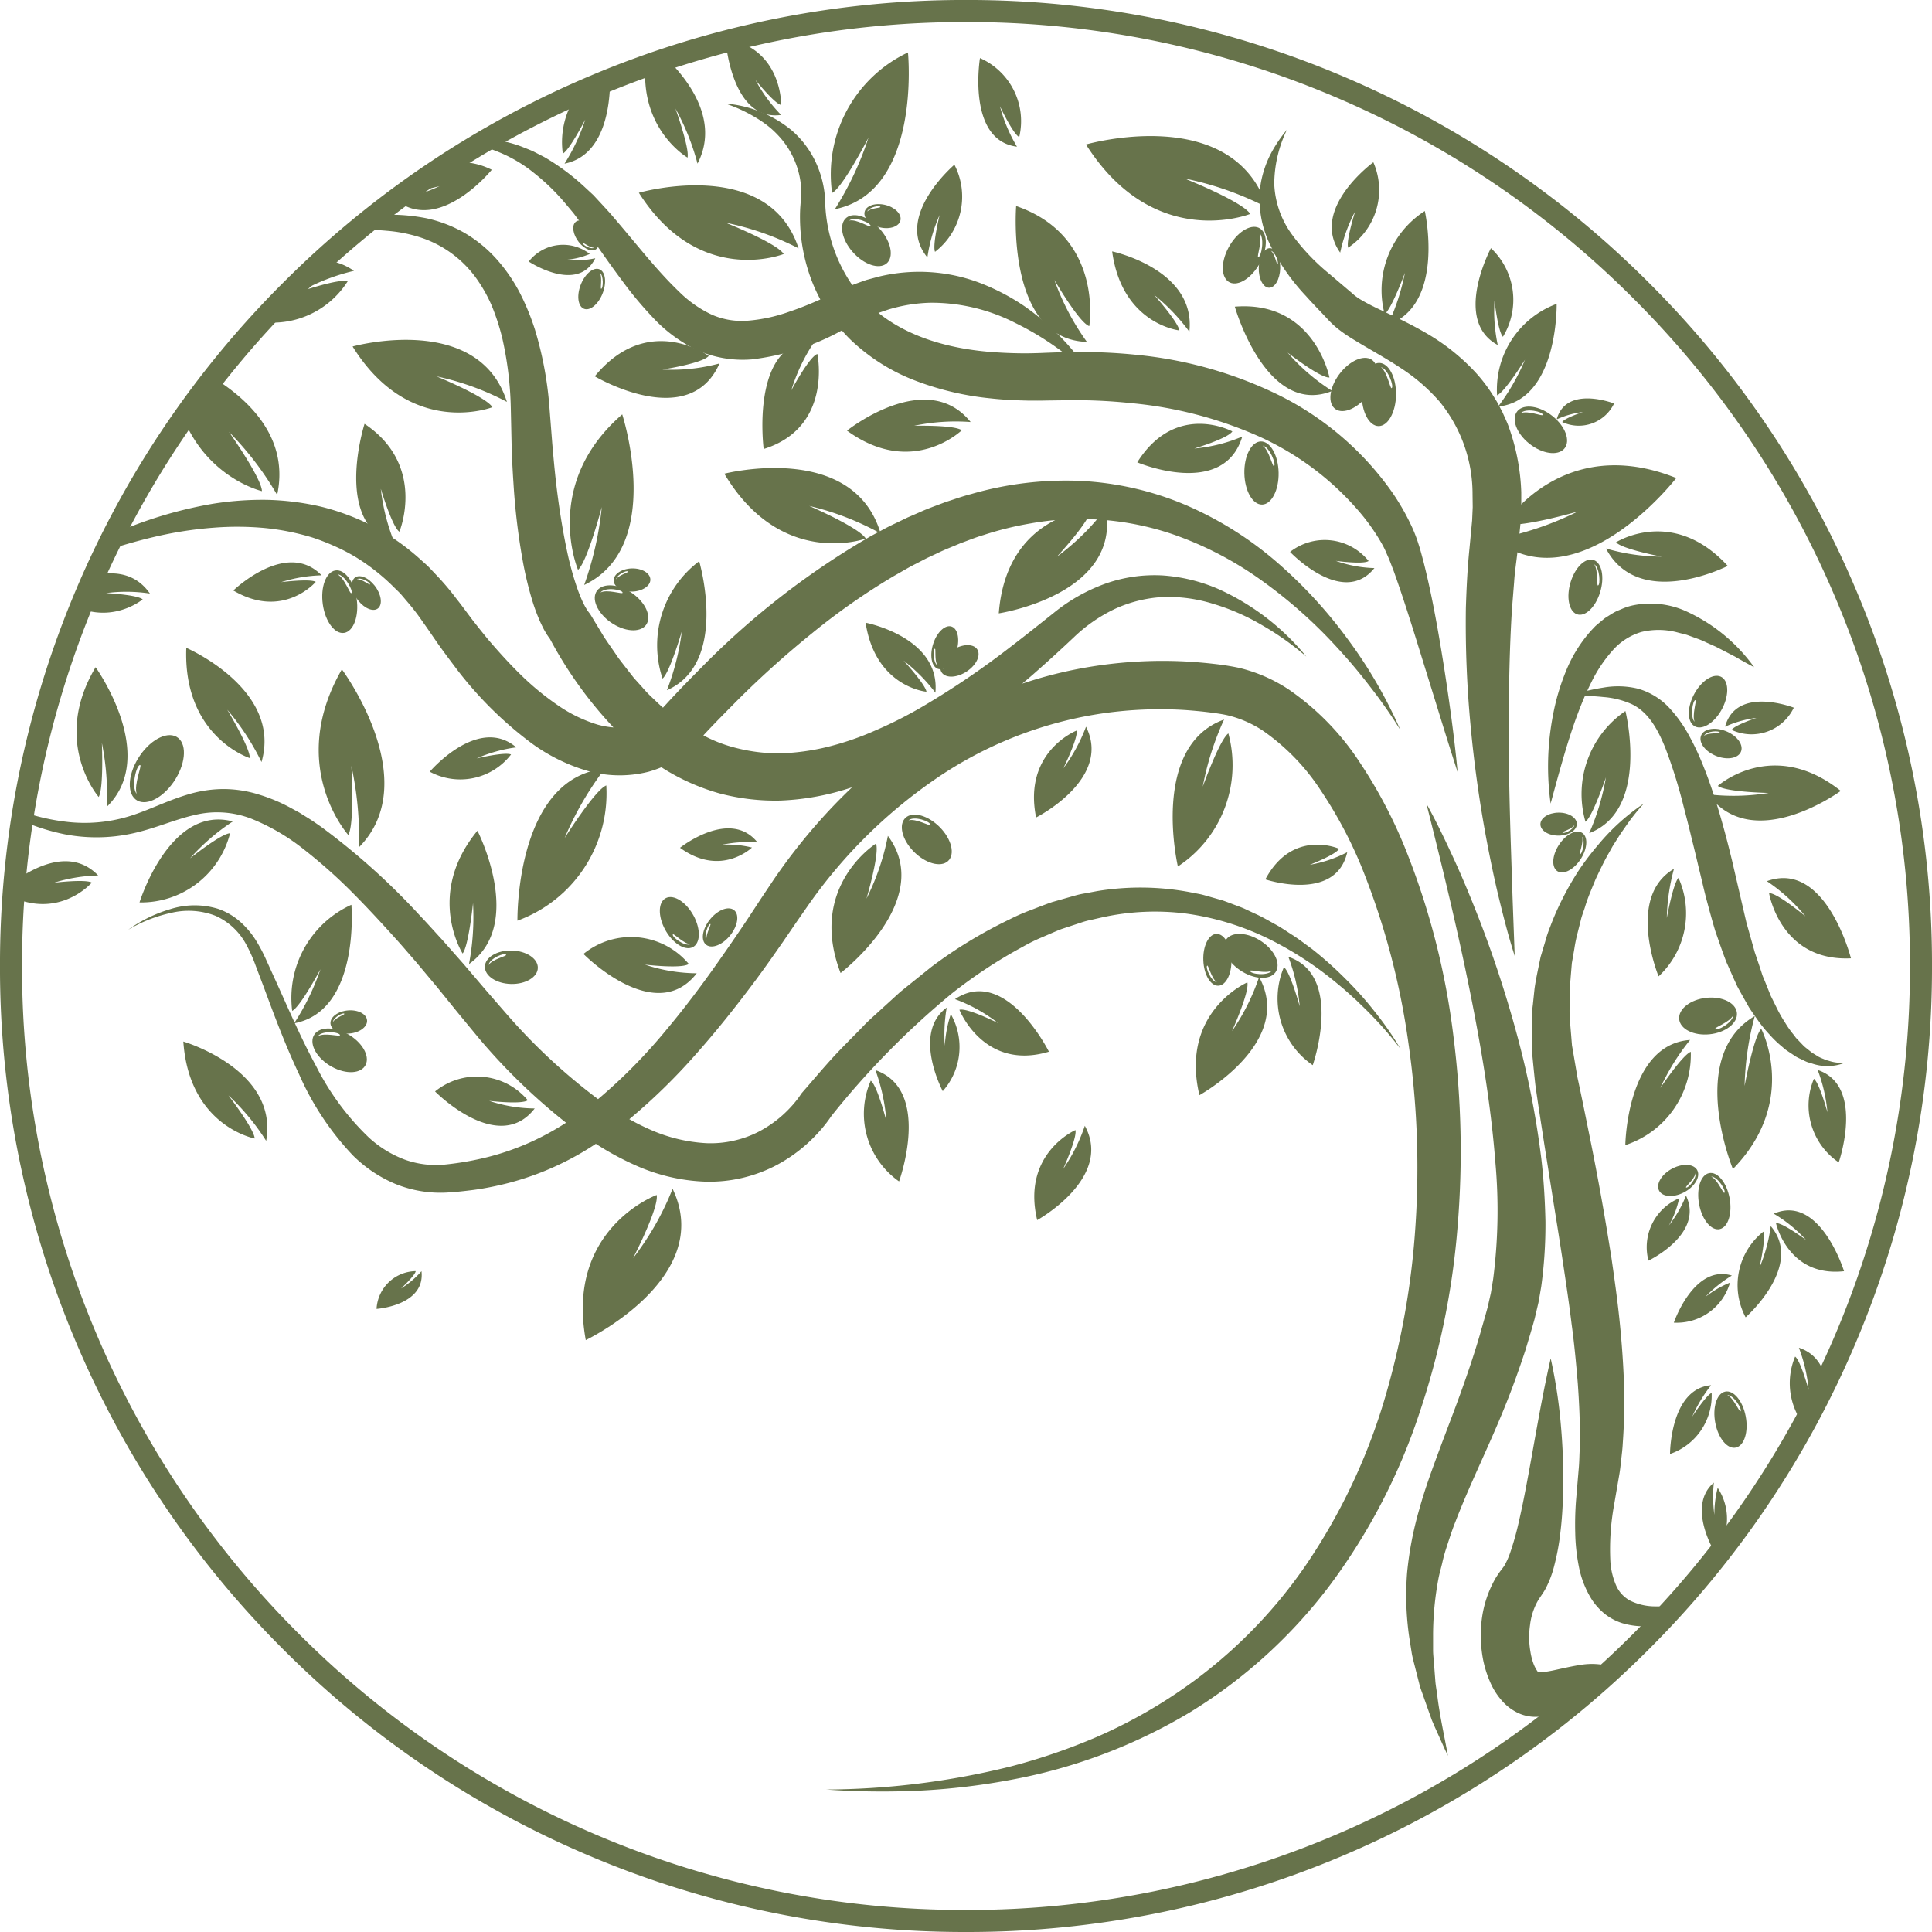 <?xml version="1.0" encoding="utf-8"?><svg xmlns="http://www.w3.org/2000/svg" xmlns:xlink="http://www.w3.org/1999/xlink" width="187.5" height="187.5" viewBox="0 0 187.5 187.5">
  <defs>
    <clipPath id="clip-path">
      <circle id="Ellipse_5" data-name="Ellipse 5" cx="92.68" cy="92.68" r="92.68" fill="#67734b"/>
    </clipPath>
  </defs>
  <g id="Groupe_709" data-name="Groupe 709" transform="translate(-2768.331 2620.583)">
    <g id="Groupe_708" data-name="Groupe 708" transform="translate(2769.401 -2619.513)">
      <g id="Groupe_707" data-name="Groupe 707" transform="translate(0 0)" clip-path="url(#clip-path)">
        <g id="Groupe_698" data-name="Groupe 698" transform="translate(-5.939 8.972)">
          <path id="Tracé_987" data-name="Tracé 987" d="M3345.786-2218.917a14.034,14.034,0,0,1,.369-1.363c.294-.9.573-1.8.935-2.691,1.37-3.563,3.157-7.121,4.686-10.891.771-1.88,1.461-3.807,2.1-5.755.292-.988.592-1.955.869-2.964l.373-1.583c.1-.528.186-1.056.275-1.585a44.028,44.028,0,0,0,.406-6.3c-.047-2.077-.168-4.139-.412-6.176a85.084,85.084,0,0,0-2.357-11.96,111.966,111.966,0,0,0-3.772-11.474c-.735-1.87-1.5-3.725-2.339-5.549s-1.7-3.636-2.675-5.391c1.959,7.766,3.806,15.478,5.172,23.217.679,3.866,1.223,7.737,1.522,11.589a51.95,51.95,0,0,1-.215,11.346l-.223,1.359-.3,1.325c-.24.911-.526,1.848-.782,2.772-.543,1.852-1.165,3.685-1.823,5.519s-1.378,3.673-2.073,5.546-1.406,3.784-1.959,5.791a33.624,33.624,0,0,0-1.188,6.155,28.231,28.231,0,0,0,.2,6.252l.241,1.529c.082.507.23,1,.35,1.5l.379,1.483c.114.5.319.966.477,1.448l.506,1.431.255.711.3.694c.419.919.817,1.84,1.249,2.742-.354-1.983-.8-3.915-1.034-5.878-.059-.489-.161-.97-.191-1.46l-.113-1.462c-.026-.486-.1-.967-.1-1.451v-1.447a29.837,29.837,0,0,1,.553-5.657C3345.545-2218,3345.68-2218.46,3345.786-2218.917Z" transform="translate(-3200.945 2360.545)" fill="#67734b"/>
          <path id="Tracé_988" data-name="Tracé 988" d="M3412.914-2214.91a6.283,6.283,0,0,0-1.534-.193,23.236,23.236,0,0,0-3.021.2l-1.45.166a11.238,11.238,0,0,1-1.379.048,5.554,5.554,0,0,1-2.419-.519,3.044,3.044,0,0,1-1.435-1.508,6.927,6.927,0,0,1-.56-2.329,23.975,23.975,0,0,1,.352-5.445l.5-2.911c.093-.511.143-1.023.2-1.535s.123-1.026.148-1.537a56.175,56.175,0,0,0,.111-6.12c-.079-2.023-.232-4.036-.441-6.027s-.488-3.968-.773-5.937c-.314-1.962-.635-3.918-.985-5.865s-.719-3.885-1.112-5.817-.776-3.863-1.194-5.786l-.468-2.75-.062-.344-.029-.345-.056-.692-.116-1.387a12.936,12.936,0,0,1-.03-1.389v-1.395c-.012-.468.072-.925.1-1.389l.117-1.4.24-1.379a13.886,13.886,0,0,1,.273-1.379l.345-1.368c.1-.465.292-.9.427-1.35.267-.913.663-1.774,1.019-2.665.409-.861.817-1.734,1.3-2.569l.354-.634.388-.614.392-.616.42-.6a20.772,20.772,0,0,1,1.827-2.313,20.82,20.82,0,0,0-4.446,4.026,26.646,26.646,0,0,0-1.844,2.425,28.028,28.028,0,0,0-1.536,2.655,26.183,26.183,0,0,0-1.252,2.825,12.734,12.734,0,0,0-.494,1.47l-.448,1.492c-.2,1.013-.444,2.033-.586,3.063l-.162,1.552a12.314,12.314,0,0,0-.108,1.56l0,1.563v.783l0,.392.034.388c.1,1.032.2,2.077.313,3.1.275,1.951.583,3.9.881,5.84l.921,5.816c.312,1.934.621,3.864.908,5.792s.577,3.848.808,5.766c.264,1.917.44,3.829.6,5.734.135,1.9.228,3.8.2,5.684.01.474-.027.939-.041,1.409s-.037.939-.083,1.4l-.249,2.947a30.611,30.611,0,0,0-.073,3.119,18.422,18.422,0,0,0,.344,3.213,9.387,9.387,0,0,0,1.27,3.248,6.088,6.088,0,0,0,1.276,1.4,5.33,5.33,0,0,0,1.667.88,7.478,7.478,0,0,0,3.391.2,13.056,13.056,0,0,0,1.547-.329c.251-.067.5-.145.742-.223l.7-.228a23.284,23.284,0,0,1,2.8-.764,5.818,5.818,0,0,1,1.408-.157,1.066,1.066,0,0,1,.615.18.515.515,0,0,1,.032.623.615.615,0,0,0,.12-.745A1.279,1.279,0,0,0,3412.914-2214.91Z" transform="translate(-3239.961 2360.545)" fill="#67734b"/>
          <path id="Tracé_989" data-name="Tracé 989" d="M3390.661-2030.455a4.319,4.319,0,0,1-1.947-1.823c-.273-.414-.537-.846-.787-1.31l-.382-.694-.049-.089-.083-.123-.173-.246a2.751,2.751,0,0,0-.4-.478c-.158-.15-.315-.3-.49-.441s-.385-.243-.585-.355a4.575,4.575,0,0,0-1.251-.395,6.8,6.8,0,0,0-2.2.016c-.643.1-1.23.228-1.762.343s-1.031.236-1.475.3l-.325.044-.292.017a2.083,2.083,0,0,1-.261,0c-.068,0-.215,0-.129-.009.068-.005.143.016.152.005s-.017-.034-.068-.112a3.351,3.351,0,0,1-.385-.766,6.082,6.082,0,0,1-.283-1.14,8.144,8.144,0,0,1-.037-2.526,6.35,6.35,0,0,1,.687-2.248c.088-.156.177-.308.276-.448l.329-.494a4.644,4.644,0,0,0,.3-.529,9.8,9.8,0,0,0,.724-1.924,23.058,23.058,0,0,0,.651-3.522c.138-1.146.2-2.279.242-3.406a58.656,58.656,0,0,0-.2-6.706,48.305,48.305,0,0,0-1-6.625c-1,4.372-1.659,8.708-2.478,12.926-.2,1.052-.423,2.092-.655,3.106a27.648,27.648,0,0,1-.821,2.881,7.409,7.409,0,0,1-.5,1.121.994.994,0,0,1-.115.182l-.048.062a1.359,1.359,0,0,1-.088.121,9.743,9.743,0,0,0-.639.916,10.714,10.714,0,0,0-1.339,3.963,12.535,12.535,0,0,0,.135,4.018,10.57,10.57,0,0,0,.63,2.012,6.783,6.783,0,0,0,1.3,2.035,4.758,4.758,0,0,0,1.194.929,3.937,3.937,0,0,0,1.7.5,3.784,3.784,0,0,0,.691-.018,4.341,4.341,0,0,0,.558-.068l.522-.1.479-.125c.626-.174,1.186-.373,1.7-.563s.983-.377,1.411-.511a4.977,4.977,0,0,1,1.056-.241.97.97,0,0,1,.63.1c.059.009.11.072.168.116l.09.07.048.034.07.079c.188.214.371.43.574.642a17.235,17.235,0,0,0,1.274,1.249,8.355,8.355,0,0,0,1.557,1.079,4.046,4.046,0,0,0,1.956.49,3.146,3.146,0,0,0,1.819-.611,4.677,4.677,0,0,0,.668-.582,8.285,8.285,0,0,0,.537-.663A3.634,3.634,0,0,1,3390.661-2030.455Z" transform="translate(-3224.095 2187.935)" fill="#67734b"/>
          <path id="Tracé_990" data-name="Tracé 990" d="M3286.848-2551.5c.647.729,1.321,1.41,1.946,2.078l.23.248.119.127.169.166a8.077,8.077,0,0,0,.68.6,14.686,14.686,0,0,0,1.318.911c1.712,1.058,3.3,1.9,4.762,2.878a17.821,17.821,0,0,1,3.769,3.273,14.152,14.152,0,0,1,3.176,8.939l.016,1.273-.057,1.288-.256,2.717c-.2,1.935-.289,3.859-.351,5.783a105.665,105.665,0,0,0,.46,11.451q.529,5.684,1.589,11.275c.358,1.862.74,3.717,1.19,5.558s.92,3.676,1.5,5.483l-.208-5.66-.184-5.632c-.113-3.746-.2-7.48-.187-11.2s.082-7.42.307-11.089l.218-2.739c.056-.916.2-1.811.3-2.716l.153-1.384c.052-.5.112-1,.156-1.507l.082-1.527,0-1.546a20.768,20.768,0,0,0-1.172-6.223c-.168-.512-.417-1-.63-1.5-.257-.481-.489-.974-.788-1.431a15.318,15.318,0,0,0-1.957-2.593,20.514,20.514,0,0,0-4.926-3.838c-.874-.5-1.753-.951-2.617-1.368s-1.718-.8-2.493-1.193c-.389-.2-.746-.4-1.066-.591a4.914,4.914,0,0,1-.417-.286l-.094-.069-.135-.117-.278-.241-2.135-1.811a20.6,20.6,0,0,1-3.606-3.836,8.943,8.943,0,0,1-1.657-4.781,12.17,12.17,0,0,1,1.229-5.3,13.375,13.375,0,0,0-1.6,2.39,10.136,10.136,0,0,0-.939,2.815,10.045,10.045,0,0,0,.939,6.017A20.775,20.775,0,0,0,3286.848-2551.5Z" transform="translate(-3155.238 2570.183)" fill="#67734b"/>
          <path id="Tracé_991" data-name="Tracé 991" d="M3427.452-2329.892c-.119-.039-.239-.061-.355-.1l-.341-.147a3.574,3.574,0,0,1-.332-.151l-.313-.193-.308-.188c-.1-.066-.192-.152-.288-.225-.187-.156-.382-.293-.558-.458l-.5-.524c-.083-.087-.168-.169-.248-.259l-.22-.294a9.539,9.539,0,0,1-.839-1.191,12.813,12.813,0,0,1-.734-1.271l-.654-1.322-.557-1.385c-.092-.231-.2-.452-.276-.69l-.233-.716-.481-1.42-.818-2.908-1.39-6c-.493-2.036-1.03-4.068-1.679-6.086-.329-1.007-.672-2.016-1.078-3.013a25.528,25.528,0,0,0-1.376-2.963,13.157,13.157,0,0,0-1.977-2.782,6.617,6.617,0,0,0-3.059-1.854,8.22,8.22,0,0,0-3.358-.09c-.518.079-1.025.182-1.526.3.119-.259.24-.515.367-.767a13.529,13.529,0,0,1,2.078-3.129,5.987,5.987,0,0,1,2.805-1.808,7.106,7.106,0,0,1,3.5.042c.306.088.621.149.932.243l.929.339a7.626,7.626,0,0,1,.928.387l.935.416,1.853.957c.605.352,1.22.7,1.866,1.031a16.562,16.562,0,0,0-6.763-5.5,8.448,8.448,0,0,0-4.79-.539,5.606,5.606,0,0,0-1.227.364l-.591.25a5.612,5.612,0,0,0-.551.313l-.537.339c-.166.125-.321.261-.481.393s-.32.265-.472.4l-.417.44a13.477,13.477,0,0,0-2.439,3.941,21.633,21.633,0,0,0-1.25,4.241,26.241,26.241,0,0,0-.232,8.6c.753-2.762,1.47-5.454,2.377-8.027.3-.833.613-1.649.959-2.441.6.028,1.188.062,1.767.123a8.218,8.218,0,0,1,2.787.7c1.605.776,2.507,2.431,3.24,4.233a49.451,49.451,0,0,1,1.788,5.732c.257.985.515,1.976.749,2.975q.376,1.492.725,3c.257,1,.465,2,.739,3.022s.551,2.056.859,3.077c.36,1.012.693,2.028,1.088,3.026l.657,1.481.335.735c.113.244.258.48.385.72l.8,1.421c.3.459.62.91.936,1.356a12.614,12.614,0,0,0,1.054,1.28,10.483,10.483,0,0,0,1.2,1.16l.314.273c.112.084.233.161.349.241l.7.466c.244.14.509.251.759.375a3.832,3.832,0,0,0,.383.17l.407.121a4.566,4.566,0,0,0,3.216-.079A3.774,3.774,0,0,1,3427.452-2329.892Z" transform="translate(-3245.041 2422.817)" fill="#67734b"/>
          <path id="Tracé_992" data-name="Tracé 992" d="M3007.984-2371.641l0,0h0l0,0C3007.989-2371.634,3007.984-2371.641,3007.984-2371.641Z" transform="translate(-2946.127 2420.795)" fill="#67734b"/>
          <path id="Tracé_993" data-name="Tracé 993" d="M2954.085-2574.305a10.915,10.915,0,0,1,1.094.2c.355.115.713.184,1.053.332a13.473,13.473,0,0,1,3.778,2.164,20.866,20.866,0,0,1,3.125,3.052l.705.84.66.886.655.884.656.938c.878,1.252,1.754,2.515,2.692,3.765a36.9,36.9,0,0,0,3.07,3.69,14.3,14.3,0,0,0,4.194,3.106,10.924,10.924,0,0,0,5.379.936,23.993,23.993,0,0,0,8.748-2.809c.277.316.562.624.864.917a18.762,18.762,0,0,0,6.42,4.011,28.175,28.175,0,0,0,7.176,1.666c1.206.135,2.411.189,3.61.214.6.005,1.2.008,1.794-.009l1.68-.021a52.082,52.082,0,0,1,6.536.276,39.476,39.476,0,0,1,12.4,3.231,27.838,27.838,0,0,1,10.013,7.631,20.251,20.251,0,0,1,1.794,2.573c.129.221.252.446.361.663s.205.466.313.7c.212.463.4,1,.6,1.506.749,2.092,1.441,4.261,2.119,6.428l2.024,6.532c.673,2.183,1.348,4.368,2.057,6.549-.214-2.284-.5-4.556-.819-6.824s-.673-4.531-1.07-6.792-.842-4.512-1.416-6.784c-.162-.578-.291-1.135-.492-1.735a13.7,13.7,0,0,0-.688-1.773,22.569,22.569,0,0,0-1.839-3.212,29.459,29.459,0,0,0-11.01-9.462,40.062,40.062,0,0,0-13.859-3.922,51.411,51.411,0,0,0-6.022-.263,24.766,24.766,0,0,0-4.777-4.42,21.352,21.352,0,0,0-4.282-2.26,16.5,16.5,0,0,0-4.846-1.073,16.781,16.781,0,0,0-5.019.419l-1.22.327c-.4.134-.79.28-1.185.421l-.206.085a15.007,15.007,0,0,1-2.637-8.341,9.892,9.892,0,0,0-.961-3.695,9.32,9.32,0,0,0-2.249-2.957,11.548,11.548,0,0,0-6.467-2.628,14.837,14.837,0,0,1,3.066,1.435,10.917,10.917,0,0,1,1.337.96,9.756,9.756,0,0,1,1.123,1.152,8.357,8.357,0,0,1,1.468,2.733,8.039,8.039,0,0,1,.353,2.975l-.046.386-.036.477c-.018.313-.026.623-.025.932a17.949,17.949,0,0,0,.1,1.847,17.508,17.508,0,0,0,.8,3.636,16,16,0,0,0,1.073,2.479c-.979.435-1.959.837-2.944,1.164a15.637,15.637,0,0,1-3.98.889,7.252,7.252,0,0,1-3.587-.566,11.282,11.282,0,0,1-3.21-2.253c-2.048-1.954-3.938-4.382-5.927-6.714l-.75-.881-.811-.885-.813-.878-.885-.819a22,22,0,0,0-3.874-2.872l-1.079-.554c-.369-.168-.752-.309-1.124-.461a11.616,11.616,0,0,0-2.338-.619c-.392-.08-.8-.079-1.2-.12a10.266,10.266,0,0,0-1.2.033,6.418,6.418,0,0,0-2.267.6A6.836,6.836,0,0,1,2954.085-2574.305Zm40.3,15.961a15.328,15.328,0,0,1,4.075-.667,17.824,17.824,0,0,1,8.268,1.963,28.03,28.03,0,0,1,4.611,2.833l-1.732.064c-.543.029-1.084.039-1.625.048-1.081.01-2.155-.029-3.22-.1-4.162-.28-8.243-1.365-11.316-3.821Z" transform="translate(-2903.323 2578.35)" fill="#67734b"/>
          <path id="Tracé_994" data-name="Tracé 994" d="M2894.177-2434.7a88.672,88.672,0,0,0-.4-18.531,72.079,72.079,0,0,0-4.617-18.064,46.4,46.4,0,0,0-4.422-8.431,25.523,25.523,0,0,0-6.907-7.125,15.1,15.1,0,0,0-4.88-2.13,25.127,25.127,0,0,0-2.49-.389c-.794-.093-1.59-.157-2.387-.21a43.538,43.538,0,0,0-9.544.5,41.882,41.882,0,0,0-6.6,1.637c.348-.3.7-.589,1.044-.892,1.348-1.179,2.671-2.388,3.956-3.6a15.143,15.143,0,0,1,3.965-2.75,12.813,12.813,0,0,1,4.663-1.164,14.668,14.668,0,0,1,4.929.667,21.25,21.25,0,0,1,4.722,2.067,27.238,27.238,0,0,1,4.294,3.048,23.476,23.476,0,0,0-8.493-6.541,16.465,16.465,0,0,0-5.429-1.337,14.25,14.25,0,0,0-5.678.831,17.175,17.175,0,0,0-4.979,2.855c-1.387,1.1-2.747,2.193-4.136,3.25a80.437,80.437,0,0,1-8.551,5.8,40.522,40.522,0,0,1-4.506,2.283,28.011,28.011,0,0,1-4.653,1.609,22.136,22.136,0,0,1-4.71.641,16.876,16.876,0,0,1-4.562-.62,13.775,13.775,0,0,1-2.823-1.126c1.074-1.159,2.189-2.279,3.3-3.4a92.654,92.654,0,0,1,7.28-6.538,64.664,64.664,0,0,1,7.936-5.546c.7-.388,1.385-.813,2.1-1.166l1.064-.551,1.083-.505c.717-.353,1.461-.624,2.19-.944.744-.266,1.48-.573,2.237-.795a31.4,31.4,0,0,1,4.583-1.13,26.872,26.872,0,0,1,4.68-.424,27.816,27.816,0,0,1,9.28,1.54,33.714,33.714,0,0,1,8.513,4.47,46.465,46.465,0,0,1,7.338,6.546c1.125,1.216,2.189,2.492,3.2,3.815a47.394,47.394,0,0,1,2.865,4.112,44.842,44.842,0,0,0-5.059-8.752,45.036,45.036,0,0,0-6.924-7.538,34.192,34.192,0,0,0-8.818-5.536,29.828,29.828,0,0,0-10.318-2.358,32.97,32.97,0,0,0-10.535,1.278c-.859.218-1.685.522-2.527.79-.82.315-1.656.6-2.454.965l-1.207.524-1.182.57c-.8.367-1.55.8-2.324,1.206a77.084,77.084,0,0,0-16.324,12.61c-1.2,1.213-2.4,2.431-3.55,3.693l-.348.375c-.393-.348-.771-.72-1.156-1.081a11.374,11.374,0,0,1-.837-.885l-.82-.908c-.509-.648-1.021-1.3-1.519-1.957-.464-.7-.952-1.37-1.411-2.071l-1.309-2.163-.39-.516a1.164,1.164,0,0,1,.088.094l-.053-.077-.146-.238c-.1-.2-.211-.4-.31-.633a15.447,15.447,0,0,1-.563-1.472,29.769,29.769,0,0,1-.877-3.258c-.477-2.25-.833-4.574-1.1-6.922-.13-1.175-.237-2.355-.34-3.539l-.282-3.617a34.866,34.866,0,0,0-1.407-7.474,23.473,23.473,0,0,0-1.488-3.6,16.1,16.1,0,0,0-2.262-3.255,13,13,0,0,0-3.1-2.521,13.066,13.066,0,0,0-3.676-1.406,18.013,18.013,0,0,0-7.519.111,32.3,32.3,0,0,0-6.928,2.338,39.792,39.792,0,0,1,7.077-1.261,20.88,20.88,0,0,1,3.512.026,14.187,14.187,0,0,1,3.344.669,10.782,10.782,0,0,1,5.226,3.767,14.267,14.267,0,0,1,1.627,2.833,21.762,21.762,0,0,1,1.031,3.184,33.834,33.834,0,0,1,.822,6.811l.079,3.617c.035,1.227.1,2.455.183,3.686a64.079,64.079,0,0,0,.888,7.42,34.238,34.238,0,0,0,.891,3.761,17.45,17.45,0,0,0,.69,1.924c.13.322.3.662.471,1,.1.181.2.351.317.539l.2.294.082.107a39.572,39.572,0,0,0,6.161,8.59,8.228,8.228,0,0,1-1.545-.274,13.915,13.915,0,0,1-3.842-1.868,26.645,26.645,0,0,1-3.571-2.929c-1.131-1.1-2.2-2.286-3.246-3.512q-.768-.936-1.517-1.9l-.73-.977c-.243-.324-.479-.645-.771-1.008a25.627,25.627,0,0,0-1.727-2.069l-.928-.983c-.317-.321-.67-.61-1-.915a22.26,22.26,0,0,0-4.459-3.094,21.794,21.794,0,0,0-2.482-1.1,22.177,22.177,0,0,0-2.578-.8,25.846,25.846,0,0,0-5.285-.659,30.545,30.545,0,0,0-5.223.385,41.092,41.092,0,0,0-9.81,2.99,46.231,46.231,0,0,0-8.764,5.039q2.227-1.173,4.546-2.113c1.539-.639,3.1-1.214,4.68-1.7s3.174-.915,4.78-1.247a37.152,37.152,0,0,1,4.837-.664,29.132,29.132,0,0,1,4.8.045,23.9,23.9,0,0,1,4.613.919,21.665,21.665,0,0,1,2.162.842,18.345,18.345,0,0,1,2.046,1.06,19.946,19.946,0,0,1,3.613,2.831c.27.275.557.528.814.817l.75.883a21.828,21.828,0,0,1,1.4,1.857c.219.3.467.661.711,1.017l.733,1.063q.754,1.052,1.541,2.088a36.729,36.729,0,0,0,7.521,7.524,17.692,17.692,0,0,0,5.112,2.579,11.435,11.435,0,0,0,6.207.177,10.149,10.149,0,0,0,1.27-.44l.179.12a20.943,20.943,0,0,0,5.441,2.414,21.158,21.158,0,0,0,5.919.7,24.713,24.713,0,0,0,5.752-.915c.4-.114.8-.238,1.2-.368q-.836.8-1.636,1.624a56.966,56.966,0,0,0-5.93,7.284l-1.292,1.933-1.23,1.874q-1.242,1.863-2.525,3.691c-1.7,2.441-3.476,4.825-5.369,7.085a52.2,52.2,0,0,1-6.659,6.765l-.007,0a57.291,57.291,0,0,1-8.921-8.314l-2.033-2.342-2.065-2.423-2.11-2.391c-.723-.783-1.427-1.579-2.165-2.351a66.684,66.684,0,0,0-9.6-8.62c-.451-.312-.9-.63-1.372-.915l-.7-.438-.733-.4a16.34,16.34,0,0,0-3.121-1.334,11.593,11.593,0,0,0-3.442-.562,12.005,12.005,0,0,0-3.425.492c-2.173.632-4.019,1.621-5.938,2.186a14.86,14.86,0,0,1-5.964.5,20.216,20.216,0,0,1-5.926-1.634,25.014,25.014,0,0,1-5.391-3.186,20.18,20.18,0,0,0,2.413,2.057,22.907,22.907,0,0,0,2.684,1.725,20.882,20.882,0,0,0,6.038,2.247,16.321,16.321,0,0,0,6.567-.075c2.169-.466,4.135-1.362,6.042-1.79a9.19,9.19,0,0,1,5.56.373,20.426,20.426,0,0,1,5.083,2.983,50.37,50.37,0,0,1,4.582,4.067c1.458,1.458,2.864,2.98,4.254,4.524.7.767,1.369,1.566,2.055,2.347l2.009,2.4,1.97,2.434,2.045,2.479a58.572,58.572,0,0,0,8.5,8.254,26.3,26.3,0,0,1-3.5,1.907,25.112,25.112,0,0,1-4.028,1.406,29.259,29.259,0,0,1-4.231.747,8.944,8.944,0,0,1-3.9-.483,10.765,10.765,0,0,1-3.447-2.115,25.368,25.368,0,0,1-5.143-6.949c-1.419-2.608-2.606-5.372-3.852-8.127l-.942-2.07a15.526,15.526,0,0,0-1.089-2.071,8.339,8.339,0,0,0-1.562-1.813,6.377,6.377,0,0,0-2.083-1.193,7.791,7.791,0,0,0-4.63.032,13.493,13.493,0,0,0-4.082,2,13.994,13.994,0,0,1,4.17-1.639,7.254,7.254,0,0,1,4.289.28,6.286,6.286,0,0,1,3.029,2.862,14.584,14.584,0,0,1,.887,2l.8,2.112c1.046,2.831,2.115,5.679,3.43,8.459a27.362,27.362,0,0,0,5.194,7.821,12.959,12.959,0,0,0,4.118,2.768,11.594,11.594,0,0,0,4.989.842c.839-.046,1.579-.128,2.374-.226s1.563-.234,2.341-.4a28.093,28.093,0,0,0,4.579-1.383,28.332,28.332,0,0,0,5.181-2.722,28.066,28.066,0,0,0,3.816,2.072,18.1,18.1,0,0,0,6.8,1.6,13.983,13.983,0,0,0,7-1.643,15.12,15.12,0,0,0,2.936-2.079,15.623,15.623,0,0,0,1.255-1.281c.2-.224.388-.46.575-.7.092-.125.185-.241.276-.375.072-.1.131-.187.208-.3a80.091,80.091,0,0,1,11.671-11.873,47.413,47.413,0,0,1,6.909-4.548,16.645,16.645,0,0,1,1.845-.911c.63-.266,1.254-.553,1.89-.8l1.945-.641a7.754,7.754,0,0,1,.987-.262l1-.229a23.837,23.837,0,0,1,8.129-.379,26.309,26.309,0,0,1,7.9,2.381,33.629,33.629,0,0,1,7.038,4.605c.553.444,1.065.934,1.6,1.407.507.5,1.027.983,1.518,1.5a34.645,34.645,0,0,1,2.795,3.243,30.471,30.471,0,0,0-2.446-3.548,34.108,34.108,0,0,0-2.879-3.236,36.646,36.646,0,0,0-3.251-2.9c-.591-.427-1.168-.876-1.779-1.28-.621-.386-1.216-.82-1.868-1.159-.642-.358-1.279-.73-1.956-1.025l-1-.471c-.34-.145-.69-.268-1.035-.4s-.694-.264-1.044-.388l-1.073-.305c-.359-.1-.714-.212-1.078-.295l-1.1-.214a25.947,25.947,0,0,0-8.944-.089l-1.106.208a8.964,8.964,0,0,0-1.1.244l-2.161.615c-.705.244-1.4.525-2.1.788a18.967,18.967,0,0,0-2.042.9,45,45,0,0,0-7.582,4.611l-1.72,1.382-.86.692-.429.346-.406.37-1.626,1.481c-.538.5-1.1.976-1.595,1.51-1.013,1.051-2.067,2.07-3.047,3.151s-1.917,2.2-2.875,3.294l-.013.015-.139.2-.148.213c-.057.084-.129.173-.194.259-.137.172-.278.347-.43.515a11.946,11.946,0,0,1-.961.965,11.442,11.442,0,0,1-2.217,1.545,10.023,10.023,0,0,1-2.5.914,10.059,10.059,0,0,1-2.664.243,15.462,15.462,0,0,1-5.412-1.3,22.467,22.467,0,0,1-2.061-1.028,58.025,58.025,0,0,0,6.426-6.268c2.058-2.309,3.967-4.721,5.8-7.178.914-1.229,1.792-2.48,2.664-3.734l1.292-1.89,1.259-1.809a48.692,48.692,0,0,1,12.27-12.134,38.54,38.54,0,0,1,15.76-6.3,38.86,38.86,0,0,1,8.515-.392c.709.053,1.417.114,2.123.2s1.451.188,1.981.315a10.8,10.8,0,0,1,3.38,1.475,20.962,20.962,0,0,1,5.627,5.8,41.853,41.853,0,0,1,4.018,7.566,72.105,72.105,0,0,1,4.488,16.913,84.414,84.414,0,0,1,.7,17.624,76.468,76.468,0,0,1-3.112,17.339,57.967,57.967,0,0,1-7.576,15.814,47.031,47.031,0,0,1-12.451,12.328,48.522,48.522,0,0,1-7.767,4.271,58.375,58.375,0,0,1-8.447,2.893,75.746,75.746,0,0,1-17.86,2.226,78.171,78.171,0,0,0,9.081.107,65.727,65.727,0,0,0,9.06-1.088,52.131,52.131,0,0,0,17.152-6.5,49.036,49.036,0,0,0,13.688-12.459,58.756,58.756,0,0,0,8.565-16.468A75.407,75.407,0,0,0,2894.177-2434.7Z" transform="translate(-2747.853 2543.749)" fill="#67734b"/>
        </g>
        <g id="Groupe_705" data-name="Groupe 705" transform="translate(-49.489 18.738)">
          <g id="Groupe_704" data-name="Groupe 704">
            <path id="Tracé_995" data-name="Tracé 995" d="M3469.079-2052.657c-.813.183-1.237,1.547-.946,3.046s1.185,2.565,2,2.382,1.237-1.547.947-3.046S3469.892-2052.84,3469.079-2052.657Zm1.5,1.907c-.114.106-.668-1.309-1.284-1.575C3469.924-2052.344,3470.786-2050.922,3470.581-2050.75Z" transform="translate(-3253.243 2167.908)" fill="#67734b"/>
            <g id="Groupe_703" data-name="Groupe 703">
              <path id="Tracé_996" data-name="Tracé 996" d="M2706.3-2489.942c-.368-.96-1.9-1.187-3.423-.507s-2.457,2.01-2.088,2.97,1.9,1.188,3.424.508S2706.667-2488.981,2706.3-2489.942Zm-1.692,2.259c-.137-.117,1.24-1.1,1.387-1.918C2706.151-2488.834,2704.833-2487.468,2704.606-2487.683Z" transform="translate(-2668.368 2501.884)" fill="#67734b"/>
              <g id="Groupe_702" data-name="Groupe 702">
                <path id="Tracé_997" data-name="Tracé 997" d="M2564.734-2455.387c.2.8,1.377,1.15,2.639.79s2.127-1.3,1.932-2.094-1.377-1.15-2.639-.791S2564.538-2456.184,2564.734-2455.387Zm1.551-1.58c.1.107-1.083.725-1.279,1.348C2564.959-2456.24,2566.128-2457.163,2566.285-2456.967Z" transform="translate(-2564.706 2476.564)" fill="#67734b"/>
                <g id="Groupe_701" data-name="Groupe 701" transform="translate(45.593)">
                  <path id="Tracé_998" data-name="Tracé 998" d="M3040.945-2249.662c.693-.494.62-1.93-.163-3.208s-1.979-1.913-2.672-1.419-.62,1.93.162,3.208S3040.251-2249.168,3040.945-2249.662Zm-2.049-1.175c.069-.145,1.069.951,1.732.952C3040.052-2249.616,3038.765-2250.595,3038.9-2250.837Z" transform="translate(-2970.773 2321.708)" fill="#67734b"/>
                  <path id="Tracé_999" data-name="Tracé 999" d="M2966.234-2231.069c-.017.9,1.119,1.647,2.538,1.68s2.584-.668,2.6-1.564-1.119-1.648-2.538-1.68S2966.251-2231.965,2966.234-2231.069Zm2.06-1.15c.071.143-1.333.408-1.711,1C2966.706-2231.887,2968.184-2232.474,2968.294-2232.219Z" transform="translate(-2916.35 2305.074)" fill="#67734b"/>
                  <path id="Tracé_1000" data-name="Tracé 1000" d="M3055.43-2246.38c.484.5,1.515.176,2.3-.717s1.034-2.02.55-2.516-1.516-.176-2.3.717S3054.946-2246.878,3055.43-2246.38Zm.484-1.946c.117.032-.5,1.076-.38,1.637C3055.236-2247.127,3055.714-2248.394,3055.914-2248.326Z" transform="translate(-2984.147 2318.195)" fill="#67734b"/>
                  <path id="Tracé_1001" data-name="Tracé 1001" d="M2821.85-2314.312c.892.723,2.543-.025,3.688-1.67s1.35-3.564.458-4.287-2.543.025-3.688,1.67S2820.958-2315.035,2821.85-2314.312Zm.453-3.325c.2.029-.632,1.888-.335,2.793C2821.393-2315.509,2821.959-2317.708,2822.3-2317.637Z" transform="translate(-2805.875 2372.081)" fill="#67734b"/>
                  <path id="Tracé_1002" data-name="Tracé 1002" d="M2766.4-2408.687c.9.215,1.9-.951,2.239-2.6s-.111-3.167-1.007-3.382-1.9.951-2.239,2.6S2765.5-2408.9,2766.4-2408.687Zm-.708-2.659c.159-.052.121,1.647.629,2.217C2765.68-2409.417,2765.412-2411.273,2765.692-2411.346Z" transform="translate(-2763.179 2443.846)" fill="#67734b"/>
                  <path id="Tracé_1003" data-name="Tracé 1003" d="M2758.175-2407.111c.544-.2.723-1.181.4-2.184s-1.025-1.65-1.568-1.447-.724,1.181-.4,2.184S2757.632-2406.907,2758.175-2407.111Zm-1.188-1.168c.069-.083.567.836,1.011.96C2757.569-2407.245,2756.86-2408.14,2756.987-2408.279Z" transform="translate(-2756.447 2440.859)" fill="#67734b"/>
                  <path id="Tracé_1004" data-name="Tracé 1004" d="M2901.115-2387.8c-.908.152-1.449,1.63-1.209,3.3s1.171,2.907,2.078,2.755,1.448-1.63,1.208-3.3S2902.022-2387.954,2901.115-2387.8Zm1.555,2.2c-.131.111-.667-1.488-1.333-1.819C2902.031-2387.4,2902.906-2385.781,2902.67-2385.6Z" transform="translate(-2865.75 2423.356)" fill="#67734b"/>
                  <path id="Tracé_1005" data-name="Tracé 1005" d="M2912.23-2385.246c-.438.4-.276,1.384.362,2.192s1.51,1.136,1.948.734.276-1.384-.362-2.192S2912.668-2385.648,2912.23-2385.246Zm1.5.622c-.036.105-.809-.557-1.265-.5C2912.84-2385.358,2913.8-2384.8,2913.73-2384.624Z" transform="translate(-2875 2421.528)" fill="#67734b"/>
                  <path id="Tracé_1006" data-name="Tracé 1006" d="M2895.953-2200.1c-.418.882.376,2.221,1.774,2.992s2.87.68,3.288-.2-.376-2.222-1.774-2.992S2896.371-2200.981,2895.953-2200.1Zm2.564-.071c.006.179-1.508-.288-2.147.1C2896.789-2200.668,2898.522-2200.481,2898.517-2200.171Z" transform="translate(-2862.696 2280.829)" fill="#67734b"/>
                  <path id="Tracé_1007" data-name="Tracé 1007" d="M2903.207-2206.953c.046.619.878,1.052,1.858.967s1.738-.655,1.692-1.274-.878-1.052-1.858-.967S2903.161-2207.572,2903.207-2206.953Zm1.346-.948c.058.094-.893.382-1.115.815C2903.479-2207.553,2904.46-2208.068,2904.553-2207.9Z" transform="translate(-2868.308 2286.479)" fill="#67734b"/>
                  <g id="Groupe_700" data-name="Groupe 700" transform="translate(58.46)">
                    <path id="Tracé_1008" data-name="Tracé 1008" d="M3325.835-2472.458c-.918-.012-1.678,1.351-1.7,3.044s.709,3.075,1.627,3.087,1.678-1.351,1.7-3.043S3326.754-2472.446,3325.835-2472.458Zm1.2,2.447c-.146.085-.431-1.586-1.036-2.031C3326.678-2471.9,3327.293-2470.144,3327.033-2470.011Z" transform="translate(-3247.61 2487.872)" fill="#67734b"/>
                    <path id="Tracé_1009" data-name="Tracé 1009" d="M3315.473-2474.237c-.687-.658-2.089-.166-3.131,1.1s-1.333,2.825-.646,3.483,2.088.166,3.131-1.1S3316.159-2473.579,3315.473-2474.237Zm-.582,2.695c-.162-.039.638-1.5.452-2.267C3315.772-2473.222,3315.168-2471.459,3314.891-2471.542Z" transform="translate(-3237.843 2489.451)" fill="#67734b"/>
                    <path id="Tracé_1010" data-name="Tracé 1010" d="M3386.7-2454.063c-.506.826.145,2.253,1.455,3.186s2.782,1.019,3.288.192-.146-2.253-1.456-3.186S3387.2-2454.89,3386.7-2454.063Zm2.555.235c-.012.179-1.469-.466-2.144-.158C3387.586-2454.528,3389.289-2454.136,3389.252-2453.828Z" transform="translate(-3295.163 2474.284)" fill="#67734b"/>
                    <path id="Tracé_1011" data-name="Tracé 1011" d="M3277.8-2440.407c-.918.021-1.635,1.411-1.6,3.1s.806,3.048,1.724,3.026,1.634-1.411,1.6-3.1S3278.716-2440.428,3277.8-2440.407Zm1.274,2.4c-.143.091-.481-1.569-1.1-1.992C3278.658-2439.883,3279.328-2438.149,3279.073-2438.006Z" transform="translate(-3211.069 2463.442)" fill="#67734b"/>
                    <path id="Tracé_1012" data-name="Tracé 1012" d="M3271.062-2527.827c-.769-.542-2.088.167-2.948,1.583s-.933,3-.164,3.547,2.088-.167,2.947-1.584S3271.83-2527.285,3271.062-2527.827Zm-.208,2.757c-.165-.012.427-1.587.138-2.313C3271.5-2526.87,3271.14-2525.032,3270.854-2525.07Z" transform="translate(-3204.378 2530.215)" fill="#67734b"/>
                    <path id="Tracé_1013" data-name="Tracé 1013" d="M3283.172-2519.3c-.575-.017-1.063.829-1.09,1.89s.418,1.935.994,1.951,1.063-.829,1.09-1.89S3283.748-2519.283,3283.172-2519.3Zm.729,1.545c-.092.052-.256-1-.632-1.283C3283.7-2518.943,3284.066-2517.836,3283.9-2517.755Z" transform="translate(-3215.554 2523.576)" fill="#67734b"/>
                    <path id="Tracé_1014" data-name="Tracé 1014" d="M3112.312-2532.4c-.629.722-.212,2.247.932,3.407s2.581,1.514,3.21.792.211-2.247-.932-3.407S3112.941-2533.124,3112.312-2532.4Zm2.481.7c-.041.174-1.375-.729-2.088-.549C3113.261-2532.7,3114.877-2532,3114.793-2531.7Z" transform="translate(-3085.93 2533.848)" fill="#67734b"/>
                    <path id="Tracé_1015" data-name="Tracé 1015" d="M3006.448-2510.812c-.568-.277-1.384.347-1.823,1.394s-.335,2.12.233,2.4,1.384-.346,1.823-1.394S3007.015-2510.535,3006.448-2510.812Zm.127,1.873c-.112.01.132-1.113-.132-1.567C3006.832-2510.219,3006.77-2508.946,3006.575-2508.939Z" transform="translate(-3003.864 2517.156)" fill="#67734b"/>
                    <path id="Tracé_1016" data-name="Tracé 1016" d="M3004.562-2527.854c.39-.355.249-1.227-.314-1.946s-1.336-1.014-1.726-.658-.249,1.227.314,1.946S3004.172-2527.5,3004.562-2527.854Zm-1.329-.557c.032-.093.716.5,1.121.446C3004.02-2527.757,3003.168-2528.253,3003.233-2528.411Z" transform="translate(-3002.301 2532.195)" fill="#67734b"/>
                    <path id="Tracé_1017" data-name="Tracé 1017" d="M3121.146-2536.5c-.116.608.572,1.274,1.536,1.487s1.839-.108,1.954-.715-.572-1.274-1.535-1.487S3121.261-2537.108,3121.146-2536.5Zm1.537-.506c.031.107-.956.1-1.281.448C3121.562-2536.994,3122.637-2537.194,3122.683-2537.006Z" transform="translate(-3092.876 2537.281)" fill="#67734b"/>
                    <path id="Tracé_1018" data-name="Tracé 1018" d="M3011.217-2381.046c-.46.857.269,2.24,1.627,3.087s2.833.84,3.292-.017-.269-2.24-1.627-3.088S3011.677-2381.9,3011.217-2381.046Zm2.564.072c0,.179-1.493-.372-2.149-.021C3012.079-2381.567,3013.8-2381.284,3013.781-2380.974Z" transform="translate(-3008.992 2418.691)" fill="#67734b"/>
                    <path id="Tracé_1019" data-name="Tracé 1019" d="M3018.794-2387.415c.017.62.827,1.1,1.81,1.07s1.768-.557,1.751-1.177-.826-1.1-1.809-1.07S3018.779-2388.036,3018.794-2387.415Zm1.391-.871c.053.1-.91.331-1.153.751C3019.1-2388,3020.1-2388.458,3020.185-2388.286Z" transform="translate(-3014.872 2423.949)" fill="#67734b"/>
                    <g id="Groupe_699" data-name="Groupe 699" transform="translate(31.888 34.497)">
                      <path id="Tracé_1020" data-name="Tracé 1020" d="M3149.052-2360.871c.611.243,1.419-.472,1.8-1.6s.2-2.237-.408-2.48-1.419.473-1.8,1.6S3148.441-2361.114,3149.052-2360.871Zm-.262-1.942c.116-.02-.061,1.17.246,1.623C3148.61-2361.458,3148.587-2362.79,3148.79-2362.812Z" transform="translate(-3145.58 2371.466)" fill="#67734b"/>
                      <path id="Tracé_1021" data-name="Tracé 1021" d="M3152.208-2354.7c.314.616,1.359.646,2.334.068s1.512-1.546,1.2-2.162-1.359-.646-2.334-.067S3151.895-2355.313,3152.208-2354.7Zm.982-1.652c.1.067-.757.841-.8,1.4C3152.232-2355.453,3153.023-2356.476,3153.19-2356.35Z" transform="translate(-3148.383 2365.58)" fill="#67734b"/>
                      <path id="Tracé_1022" data-name="Tracé 1022" d="M3136.659-2287.675c-.593.757-.1,2.256,1.1,3.349s2.651,1.366,3.244.61.1-2.256-1.1-3.349S3137.252-2288.432,3136.659-2287.675Zm2.512.56c-.032.176-1.408-.65-2.112-.43C3137.593-2288.024,3139.241-2287.417,3139.171-2287.116Z" transform="translate(-3136.408 2312.856)" fill="#67734b"/>
                      <path id="Tracé_1023" data-name="Tracé 1023" d="M3410.942-2392.152c-.787-.286-1.793.658-2.246,2.109s-.184,2.859.6,3.146,1.793-.658,2.247-2.11S3411.729-2391.866,3410.942-2392.152Zm.4,2.465c-.148.03.039-1.494-.367-2.059C3411.524-2391.421,3411.6-2389.724,3411.341-2389.687Z" transform="translate(-3343.782 2392.203)" fill="#67734b"/>
                      <path id="Tracé_1024" data-name="Tracé 1024" d="M3458.128-2339.9c.705.473,1.885-.2,2.634-1.5s.785-2.739.08-3.211-1.885.2-2.634,1.5S3457.423-2340.374,3458.128-2339.9Zm.134-2.5c.151.008-.354,1.445-.079,2.1C3457.717-2340.756,3458-2342.427,3458.262-2342.4Z" transform="translate(-3381.242 2356.043)" fill="#67734b"/>
                      <path id="Tracé_1025" data-name="Tracé 1025" d="M3462.4-2322.416c-.217.683.484,1.559,1.565,1.958s2.133.169,2.349-.513-.484-1.559-1.565-1.958S3462.613-2323.1,3462.4-2322.416Zm1.84-.337c.022.128-1.115-.039-1.538.312C3462.944-2322.918,3464.211-2322.978,3464.237-2322.753Z" transform="translate(-3384.852 2339.55)" fill="#67734b"/>
                      <path id="Tracé_1026" data-name="Tracé 1026" d="M3459.261-2211.942c-.088-.977-1.414-1.638-2.962-1.476s-2.732,1.086-2.644,2.063,1.414,1.637,2.962,1.476S3459.349-2210.965,3459.261-2211.942Zm-2.1,1.537c-.094-.146,1.4-.629,1.743-1.32C3458.845-2210.986,3457.306-2210.143,3457.156-2210.405Z" transform="translate(-3378.215 2255.949)" fill="#67734b"/>
                      <path id="Tracé_1027" data-name="Tracé 1027" d="M3405.157-2280.988c-.542-.442-1.549.012-2.249,1.012s-.826,2.169-.284,2.611,1.549-.012,2.249-1.012S3405.7-2280.547,3405.157-2280.988Zm-.279,2.025c-.122-.018.387-1.149.208-1.7C3405.434-2280.258,3405.086-2278.92,3404.877-2278.963Z" transform="translate(-3339.066 2307.562)" fill="#67734b"/>
                      <path id="Tracé_1028" data-name="Tracé 1028" d="M3400.578-2287.824c-.007-.616-.8-1.106-1.78-1.094s-1.762.521-1.756,1.137.8,1.106,1.779,1.094S3400.584-2287.208,3400.578-2287.824Zm-1.393.84c-.051-.1.908-.313,1.156-.725C3400.27-2287.25,3399.266-2286.812,3399.185-2286.984Z" transform="translate(-3335.068 2313.478)" fill="#67734b"/>
                      <path id="Tracé_1029" data-name="Tracé 1029" d="M3273.011-2235.831c.436-.862-.318-2.212-1.684-3.015s-2.826-.756-3.261.1.318,2.212,1.683,3.015S3272.575-2234.969,3273.011-2235.831Zm-2.542,0c0-.178,1.487.329,2.129-.037C3272.169-2235.292,3270.457-2235.527,3270.469-2235.834Z" transform="translate(-3236.666 2275.749)" fill="#67734b"/>
                      <path id="Tracé_1030" data-name="Tracé 1030" d="M3260.919-2234.392c.752-.035,1.318-1.188,1.262-2.576s-.711-2.485-1.463-2.45-1.318,1.188-1.263,2.577S3260.166-2234.357,3260.919-2234.392Zm-1.085-1.946c.116-.077.42,1.278.934,1.613C3260.2-2234.806,3259.626-2236.216,3259.834-2236.338Z" transform="translate(-3230.194 2275.749)" fill="#67734b"/>
                      <path id="Tracé_1031" data-name="Tracé 1031" d="M3462.5-2141.834c-.813.184-1.237,1.547-.946,3.046s1.185,2.566,2,2.383,1.237-1.547.946-3.046S3463.316-2142.017,3462.5-2141.834Zm1.5,1.907c-.113.106-.668-1.309-1.284-1.574C3463.348-2141.522,3464.21-2140.1,3464-2139.927Z" transform="translate(-3384.172 2201.384)" fill="#67734b"/>
                      <path id="Tracé_1032" data-name="Tracé 1032" d="M3448.9-2144.565c-.28-.655-1.348-.767-2.386-.25s-1.651,1.466-1.371,2.12,1.348.767,2.385.25S3449.176-2143.91,3448.9-2144.565Zm-1.115,1.615c-.1-.077.831-.8.913-1.371C3448.822-2143.794,3447.944-2142.808,3447.781-2142.95Z" transform="translate(-3371.677 2203.887)" fill="#67734b"/>
                    </g>
                  </g>
                </g>
              </g>
            </g>
          </g>
          <path id="Tracé_1033" data-name="Tracé 1033" d="M2565.919-2463.456c.347.355,1.085.125,1.649-.514s.74-1.447.392-1.8-1.085-.125-1.649.514S2565.573-2463.812,2565.919-2463.456Zm.346-1.393c.084.023-.357.771-.272,1.173C2565.78-2463.99,2566.122-2464.9,2566.266-2464.849Z" transform="translate(-2565.495 2482.904)" fill="#67734b"/>
        </g>
        <g id="Groupe_706" data-name="Groupe 706" transform="translate(-121.19 2.672)">
          <path id="Tracé_1034" data-name="Tracé 1034" d="M3379.318-2425.021s5.6-8.833,16.628-4.417c0,0-9.448,12.23-17.637,5.946a30.716,30.716,0,0,0,8.07-2.693S3380.583-2424.511,3379.318-2425.021Z" transform="translate(-3113.146 2472.089)" fill="#67734b"/>
          <path id="Tracé_1035" data-name="Tracé 1035" d="M3466.407-2306.166s5.33-4.759,11.931.487c0,0-8.511,6.239-12.88.329a21.01,21.01,0,0,0,5.889-.132S3467.164-2305.562,3466.407-2306.166Z" transform="translate(-3179.573 2378.695)" fill="#67734b"/>
          <path id="Tracé_1036" data-name="Tracé 1036" d="M3443.805-2265.083a8.362,8.362,0,0,1-1.93,9.557s-3.188-7.7,1.491-10.431a19.856,19.856,0,0,0-.695,4.767S3443.285-2264.553,3443.805-2265.083Z" transform="translate(-3160.789 2346.539)" fill="#67734b"/>
          <path id="Tracé_1037" data-name="Tracé 1037" d="M3453.978-2054.458a5.991,5.991,0,0,1-4.04,5.926s0-6.34,3.987-6.671a14.082,14.082,0,0,0-1.831,3.044S3453.47-2054.266,3453.978-2054.458Z" transform="translate(-3167.743 2185.899)" fill="#67734b"/>
          <path id="Tracé_1038" data-name="Tracé 1038" d="M3464.461-2014.952a5.437,5.437,0,0,1-.238,6.337s-2.837-4.529-.134-6.842a12.976,12.976,0,0,0,.053,3.129A10.169,10.169,0,0,1,3464.461-2014.952Z" transform="translate(-3177.64 2155.604)" fill="#67734b"/>
          <path id="Tracé_1039" data-name="Tracé 1039" d="M3491.72-2027.958a5.437,5.437,0,0,1-.238,6.337s-2.837-4.529-.134-6.842a12.972,12.972,0,0,0,.053,3.128A10.188,10.188,0,0,1,3491.72-2027.958Z" transform="translate(-3198.417 2165.517)" fill="#67734b"/>
          <path id="Tracé_1040" data-name="Tracé 1040" d="M3456.948-2099.752a5.37,5.37,0,0,1-5.45,3.88s1.944-5.7,5.631-4.569a12.479,12.479,0,0,0-2.58,2.081A9.547,9.547,0,0,1,3456.948-2099.752Z" transform="translate(-3168.932 2220.492)" fill="#67734b"/>
          <path id="Tracé_1041" data-name="Tracé 1041" d="M3473.523-2204.655s3.682,7.023-2.748,13.605c0,0-4.538-10.957,2.123-14.849a28.3,28.3,0,0,0-.989,6.786S3472.783-2203.9,3473.523-2204.655Z" transform="translate(-3182.475 2300.762)" fill="#67734b"/>
          <path id="Tracé_1042" data-name="Tracé 1042" d="M3438.048-2194.984a9.228,9.228,0,0,1-6.354,9.054s.121-9.786,6.287-10.206a21.661,21.661,0,0,0-2.887,4.657S3437.261-2194.7,3438.048-2194.984Z" transform="translate(-3153.837 2293.32)" fill="#67734b"/>
          <path id="Tracé_1043" data-name="Tracé 1043" d="M3414.216-2319.631a9.741,9.741,0,0,1,3.877-10.747s2.4,9.6-3.515,11.852a23.078,23.078,0,0,0,1.622-5.413S3414.911-2320.145,3414.216-2319.631Z" transform="translate(-3140.226 2395.642)" fill="#67734b"/>
          <path id="Tracé_1044" data-name="Tracé 1044" d="M3424.774-2402.64s5.506-3.526,10.844,2.291c0,0-8.612,4.387-11.82-1.692a19.55,19.55,0,0,0,5.4.79S3425.386-2401.971,3424.774-2402.64Z" transform="translate(-3147.819 2451.528)" fill="#67734b"/>
          <path id="Tracé_1045" data-name="Tracé 1045" d="M3379.282-2487.684a8.866,8.866,0,0,1,5.782-8.873s.19,9.345-5.682,9.969a20.857,20.857,0,0,0,2.61-4.55S3380.024-2487.985,3379.282-2487.684Z" transform="translate(-3113.872 2522.306)" fill="#67734b"/>
          <path id="Tracé_1046" data-name="Tracé 1046" d="M3332.514-2524.45a9.135,9.135,0,0,1,3.9-10s2.03,9.087-3.584,11.045a21.631,21.631,0,0,0,1.652-5.044S3333.18-2524.915,3332.514-2524.45Z" transform="translate(-3078.015 2551.186)" fill="#67734b"/>
          <path id="Tracé_1047" data-name="Tracé 1047" d="M3227.5-2557.489s-9.3,3.728-15.944-6.74c0,0,14.258-4.11,17.586,6.12a30.909,30.909,0,0,0-8.032-2.823S3226.737-2558.692,3227.5-2557.489Z" transform="translate(-2986.043 2574.508)" fill="#67734b"/>
          <path id="Tracé_1048" data-name="Tracé 1048" d="M3252.362-2325.559a11.767,11.767,0,0,1-4.9,12.914s-2.717-11.664,4.483-14.259a27.846,27.846,0,0,0-2.067,6.512S3251.511-2324.952,3252.362-2325.559Z" transform="translate(-3013.03 2392.993)" fill="#67734b"/>
          <path id="Tracé_1049" data-name="Tracé 1049" d="M3149.96-2208.7a6.45,6.45,0,0,1-.782,7.476s-3-5.62.383-8.108a15.382,15.382,0,0,0-.185,3.706A12.006,12.006,0,0,1,3149.96-2208.7Z" transform="translate(-2937.564 2303.377)" fill="#67734b"/>
          <path id="Tracé_1050" data-name="Tracé 1050" d="M3043.136-2538.27s-8.2,3.286-14.056-5.942c0,0,12.571-3.624,15.5,5.395a27.235,27.235,0,0,0-7.081-2.489S3042.466-2539.331,3043.136-2538.27Z" transform="translate(-2846.958 2559.178)" fill="#67734b"/>
          <path id="Tracé_1051" data-name="Tracé 1051" d="M3035.74-2591.814s-5.587-3.234-3.744-11.091c0,0,7.852,5.634,4.713,11.677a23.386,23.386,0,0,0-2.141-5.345S3035.953-2592.716,3035.74-2591.814Z" transform="translate(-2848.896 2603.366)" fill="#67734b"/>
          <path id="Tracé_1052" data-name="Tracé 1052" d="M3107.541-2585.537a13.071,13.071,0,0,1,7.363-13.634s1.348,13.521-7.093,15.21a30.829,30.829,0,0,0,3.261-6.944S3108.583-2586.072,3107.541-2585.537Z" transform="translate(-2906.666 2600.52)" fill="#67734b"/>
          <path id="Tracé_1053" data-name="Tracé 1053" d="M2997.787-2584.825a8.058,8.058,0,0,1,4.539-8.4s.831,8.334-4.372,9.375a18.986,18.986,0,0,0,2.01-4.28S2998.429-2585.155,2997.787-2584.825Z" transform="translate(-2823.046 2595.991)" fill="#67734b"/>
          <path id="Tracé_1054" data-name="Tracé 1054" d="M2930.276-2551.514a7,7,0,0,1,8.8-2.114s-5.107,6.318-9.348,2.906a16.135,16.135,0,0,0,4.278-1.315S2930.936-2551.229,2930.276-2551.514Z" transform="translate(-2771.23 2566.361)" fill="#67734b"/>
          <path id="Tracé_1055" data-name="Tracé 1055" d="M2876.28-2512.244a8.639,8.639,0,0,1-10.592,3.359s5.76-8.17,11.2-4.375a19.922,19.922,0,0,0-5.126,1.984S2875.452-2512.533,2876.28-2512.244Z" transform="translate(-2722.418 2535.804)" fill="#67734b"/>
          <path id="Tracé_1056" data-name="Tracé 1056" d="M3084.831-2480.107s1.516,7.126-5.211,9.221c0,0-1.371-10.558,4.965-10.47a17.554,17.554,0,0,0-2.284,4.776S3084.057-2479.868,3084.831-2480.107Z" transform="translate(-2885.385 2510.721)" fill="#67734b"/>
          <path id="Tracé_1057" data-name="Tracé 1057" d="M3228.769-2510.307s-5.562-.6-6.52-7.67c0,0,8.158,1.73,7.493,7.795a19.091,19.091,0,0,0-3.417-3.574S3228.661-2511.119,3228.769-2510.307Z" transform="translate(-2994.195 2538.633)" fill="#67734b"/>
          <path id="Tracé_1058" data-name="Tracé 1058" d="M3125.159-2454.484s-4.8,4.654-11.139.035c0,0,7.715-6.164,12-.834a19.606,19.606,0,0,0-5.485.364S3124.433-2455.015,3125.159-2454.484Z" transform="translate(-2911.7 2492.5)" fill="#67734b"/>
          <path id="Tracé_1059" data-name="Tracé 1059" d="M3052.854-2280.628s-3.009,2.917-6.981.022c0,0,4.835-3.863,7.518-.522a12.3,12.3,0,0,0-3.438.228A9.692,9.692,0,0,1,3052.854-2280.628Z" transform="translate(-2859.757 2359.141)" fill="#67734b"/>
          <path id="Tracé_1060" data-name="Tracé 1060" d="M3127.529-2359.731s-4.95-.435-5.907-6.7c0,0,7.272,1.393,6.773,6.792a16.876,16.876,0,0,0-3.088-3.115S3127.42-2360.45,3127.529-2359.731Z" transform="translate(-2917.495 2423.121)" fill="#67734b"/>
          <path id="Tracé_1061" data-name="Tracé 1061" d="M3037.06-2380.137a10.2,10.2,0,0,1,3.556-11.388s2.927,9.864-3.13,12.519a24.191,24.191,0,0,0,1.446-5.719S3037.76-2380.708,3037.06-2380.137Z" transform="translate(-2852.641 2442.249)" fill="#67734b"/>
          <path id="Tracé_1062" data-name="Tracé 1062" d="M2953.088-2269.61s-3.642-5.748,1.439-11.916c0,0,4.646,9.063-.818,12.936a24.535,24.535,0,0,0,.389-5.913S2953.673-2270.317,2953.088-2269.61Z" transform="translate(-2788.072 2358.406)" fill="#67734b"/>
          <path id="Tracé_1063" data-name="Tracé 1063" d="M2887.331-2241.005a9.933,9.933,0,0,1,5.745-10.295s.889,10.312-5.555,11.5a23.42,23.42,0,0,0,2.554-5.249S2888.13-2241.4,2887.331-2241.005Z" transform="translate(-2738.854 2335.367)" fill="#67734b"/>
          <path id="Tracé_1064" data-name="Tracé 1064" d="M2850.084-2186.076s-6.361-1.181-6.928-9.409c0,0,9.266,2.712,8.04,9.639a22.384,22.384,0,0,0-3.664-4.418S2850.021-2187.021,2850.084-2186.076Z" transform="translate(-2705.244 2292.824)" fill="#67734b"/>
          <path id="Tracé_1065" data-name="Tracé 1065" d="M3077.7-2422.719s-8.184,3-13.726-6.293c0,0,12.507-3.2,15.169,5.8a27.033,27.033,0,0,0-6.928-2.672S3077.069-2423.787,3077.7-2422.719Z" transform="translate(-2873.558 2471.243)" fill="#67734b"/>
          <path id="Tracé_1066" data-name="Tracé 1066" d="M2988.14-2305.233a13.143,13.143,0,0,1-8.623,13.127s-.233-13.864,8.481-14.754a30.9,30.9,0,0,0-3.9,6.733S2987.038-2304.791,2988.14-2305.233Z" transform="translate(-2809.18 2377.716)" fill="#67734b"/>
          <path id="Tracé_1067" data-name="Tracé 1067" d="M2901.284-2331.321s-6.023-6.687-.624-16.074c0,0,8.047,10.812,1.66,17.267a32.828,32.828,0,0,0-.738-7.9S2901.906-2332.4,2901.284-2331.321Z" transform="translate(-2747.361 2408.613)" fill="#67734b"/>
          <path id="Tracé_1068" data-name="Tracé 1068" d="M2834.062-2284.77a8.911,8.911,0,0,1-8.789,6.712s2.921-9.5,9.054-7.857a20.718,20.718,0,0,0-4.149,3.579S2833.213-2284.754,2834.062-2284.77Z" transform="translate(-2691.613 2361.897)" fill="#67734b"/>
          <path id="Tracé_1069" data-name="Tracé 1069" d="M2847.033-2461.777s-8.451-1.948-8.8-12.99c0,0,12.26,4.165,10.276,13.361a30.226,30.226,0,0,0-4.682-6.123S2846.995-2463.046,2847.033-2461.777Z" transform="translate(-2701.491 2505.698)" fill="#67734b"/>
          <path id="Tracé_1070" data-name="Tracé 1070" d="M2850.488-2345.463s-6.493-2.056-6.165-10.7c0,0,9.346,4.027,7.3,11.082a24.057,24.057,0,0,0-3.323-5.077S2850.527-2346.455,2850.488-2345.463Z" transform="translate(-2706.124 2415.294)" fill="#67734b"/>
          <path id="Tracé_1071" data-name="Tracé 1071" d="M2799.027-2384.052s-3.939,3.3-8.59-.635c0,0,6.263-4.295,9.291.07a15.156,15.156,0,0,0-4.248-.045S2798.493-2384.505,2799.027-2384.052Z" transform="translate(-2665.06 2438.477)" fill="#67734b"/>
          <path id="Tracé_1072" data-name="Tracé 1072" d="M2801.712-2335.671s-4.635-5.319-.3-12.593c0,0,6.17,8.577,1.092,13.542a25.735,25.735,0,0,0-.483-6.192S2802.211-2336.506,2801.712-2335.671Z" transform="translate(-2672.015 2409.275)" fill="#67734b"/>
          <path id="Tracé_1073" data-name="Tracé 1073" d="M2761.215-2345.429s-4.954-1.221-5.074-7.716c0,0,7.177,2.558,5.939,7.947a17.827,17.827,0,0,0-2.706-3.642S2761.2-2346.175,2761.215-2345.429Z" transform="translate(-2638.919 2412.995)" fill="#67734b"/>
          <path id="Tracé_1074" data-name="Tracé 1074" d="M2777.8-2266.993s-3.459,4.017-8.732.879c0,0,5.644-5.424,9.351-1.571a15.5,15.5,0,0,0-4.277.7S2777.193-2267.354,2777.8-2266.993Z" transform="translate(-2648.771 2348.909)" fill="#67734b"/>
          <path id="Tracé_1075" data-name="Tracé 1075" d="M2951.622-2317.969a6.221,6.221,0,0,1-7.887,1.67s4.683-5.507,8.393-2.362a14.335,14.335,0,0,0-3.84,1.068S2951.039-2318.238,2951.622-2317.969Z" transform="translate(-2781.906 2387.45)" fill="#67734b"/>
          <path id="Tracé_1076" data-name="Tracé 1076" d="M2871.566-2389.162s-3.158,3.693-8,.836c0,0,5.156-4.99,8.565-1.472a14.2,14.2,0,0,0-3.917.661S2871.011-2389.491,2871.566-2389.162Z" transform="translate(-2720.801 2441.89)" fill="#67734b"/>
          <path id="Tracé_1077" data-name="Tracé 1077" d="M3001.683-2436.37s-3.545-8.3,4.289-15.085c0,0,4.168,12.834-3.692,16.553a31.868,31.868,0,0,0,1.708-7.562S3002.584-2437.147,3001.683-2436.37Z" transform="translate(-2825.466 2487.929)" fill="#67734b"/>
          <path id="Tracé_1078" data-name="Tracé 1078" d="M2925.813-2475.341s-7.972,3.1-13.569-5.892c0,0,12.208-3.39,14.976,5.376a26.422,26.422,0,0,0-6.84-2.479S2925.172-2476.376,2925.813-2475.341Z" transform="translate(-2757.904 2511.118)" fill="#67734b"/>
          <path id="Tracé_1079" data-name="Tracé 1079" d="M2777.834-2515.763s-3.591-5.167.887-11.1c0,0,4.644,8.2-.273,12.023a22.764,22.764,0,0,0,.139-5.5S2778.349-2516.444,2777.834-2515.763Z" transform="translate(-2654.416 2545.409)" fill="#67734b"/>
          <path id="Tracé_1080" data-name="Tracé 1080" d="M2797.576-2430.717s-3.574,3.116-7.922-.423c0,0,5.7-4.073,8.558-.111a13.947,13.947,0,0,0-3.913.039S2797.077-2431.124,2797.576-2430.717Z" transform="translate(-2664.463 2473.849)" fill="#67734b"/>
          <path id="Tracé_1081" data-name="Tracé 1081" d="M2743.6-2437a7.334,7.334,0,0,1,.354-8.547s3.8,6.128.143,9.23a17.493,17.493,0,0,0-.054-4.22S2743.97-2437.541,2743.6-2437Z" transform="translate(-2628.448 2483.427)" fill="#67734b"/>
          <path id="Tracé_1082" data-name="Tracé 1082" d="M2717.344-2391.478s-6.273,6.148-14.626.133c0,0,10.088-8.155,15.744-1.188a25.761,25.761,0,0,0-7.2.521S2716.385-2392.171,2717.344-2391.478Z" transform="translate(-2598.199 2445.164)" fill="#67734b"/>
          <path id="Tracé_1083" data-name="Tracé 1083" d="M2652.416-2448.759s-6.669-2.8-5.6-11.878c0,0,9.51,5.159,6.756,12.393a25.885,25.885,0,0,0-3.074-5.675S2652.541-2449.8,2652.416-2448.759Z" transform="translate(-2555.504 2494.927)" fill="#67734b"/>
          <path id="Tracé_1084" data-name="Tracé 1084" d="M2615.347-2397.9s3.552-3.231,8.016.248c0,0-5.68,4.247-8.648.306a14.093,14.093,0,0,0,3.954-.128S2615.859-2397.5,2615.347-2397.9Z" transform="translate(-2531.122 2448.146)" fill="#67734b"/>
          <path id="Tracé_1085" data-name="Tracé 1085" d="M2431-2317.749a6.4,6.4,0,0,1,7.32-3.532s-3.407,6.486-7.667,4.328a14.811,14.811,0,0,0,3.51-1.968S2431.617-2317.628,2431-2317.749Z" transform="translate(-2390.823 2388.826)" fill="#67734b"/>
          <path id="Tracé_1086" data-name="Tracé 1086" d="M3313.464-2546.07a6.708,6.708,0,0,0,2.441-8.286s-6.227,4.545-3.217,8.768a15.5,15.5,0,0,1,1.458-4.012S3313.229-2546.715,3313.464-2546.07Z" transform="translate(-3062.502 2566.362)" fill="#67734b"/>
          <path id="Tracé_1087" data-name="Tracé 1087" d="M3171.592-2589.226a6.692,6.692,0,0,0-3.811-7.662s-1.314,7.985,3.591,8.6a15.281,15.281,0,0,1-1.653-3.924S3171-2589.494,3171.592-2589.226Z" transform="translate(-2952.556 2598.78)" fill="#67734b"/>
          <path id="Tracé_1088" data-name="Tracé 1088" d="M3069.817-2598.4s.114-5.519-5.412-6.443c0,0,.511,8.091,5.407,7.409a14.58,14.58,0,0,1-2.481-3.378S3069.182-2598.507,3069.817-2598.4Z" transform="translate(-2873.883 2604.845)" fill="#67734b"/>
          <path id="Tracé_1089" data-name="Tracé 1089" d="M2990.051-2519.823a4.227,4.227,0,0,0-5.922.737s4.731,3.152,6.458-.319a9.4,9.4,0,0,1-2.952.156A7.276,7.276,0,0,0,2990.051-2519.823Z" transform="translate(-2812.695 2540.726)" fill="#67734b"/>
          <path id="Tracé_1090" data-name="Tracé 1090" d="M2917.911-2437.127s2.678-6.418-3.381-10.467c0,0-3.132,9.771,2.931,11.6a19.932,19.932,0,0,1-1.355-5.3S2917.214-2437.591,2917.911-2437.127Z" transform="translate(-2759.03 2484.986)" fill="#67734b"/>
          <path id="Tracé_1091" data-name="Tracé 1091" d="M2671.976-2346.5s-5.9-3.011-9.767,3.447c0,0,9,3.565,10.806-2.939a16.449,16.449,0,0,1-4.935,1.361S2671.532-2345.761,2671.976-2346.5Z" transform="translate(-2567.323 2408.468)" fill="#67734b"/>
          <path id="Tracé_1092" data-name="Tracé 1092" d="M2604.249-2319.155a3.9,3.9,0,0,0-5.177,1.826s4.769,1.89,5.728-1.558a8.728,8.728,0,0,1-2.616.721S2604.014-2318.762,2604.249-2319.155Z" transform="translate(-2519.199 2387.371)" fill="#67734b"/>
          <path id="Tracé_1093" data-name="Tracé 1093" d="M2263.223-2445.968a6.926,6.926,0,0,0,4.584,7.565s.664-8.323-4.438-8.546a15.84,15.84,0,0,1,2.04,3.9S2263.856-2445.742,2263.223-2445.968Z" transform="translate(-2263.165 2484.494)" fill="#67734b"/>
          <path id="Tracé_1094" data-name="Tracé 1094" d="M2498.685-2285.079s-5.741-2.932-9.508,3.355c0,0,8.759,3.471,10.521-2.862a16.018,16.018,0,0,1-4.8,1.325S2498.254-2284.356,2498.685-2285.079Z" transform="translate(-2435.435 2361.635)" fill="#67734b"/>
          <path id="Tracé_1095" data-name="Tracé 1095" d="M2541.034-2367.812s-1.421-5.087-6.732-4.157c0,0,2.7,7.24,6.994,5.042a13.087,13.087,0,0,1-3.2-2.293S2540.424-2367.7,2541.034-2367.812Z" transform="translate(-2469.83 2427.429)" fill="#67734b"/>
          <path id="Tracé_1096" data-name="Tracé 1096" d="M2394.158-2410.193s.25-4.8-4.537-5.786c0,0,.222,7.064,4.506,6.626a12.8,12.8,0,0,1-2.069-3.021S2393.607-2410.3,2394.158-2410.193Z" transform="translate(-2359.552 2460.888)" fill="#67734b"/>
          <path id="Tracé_1097" data-name="Tracé 1097" d="M2563.8-2252.806s6.033,2.677,9.587-3.989c0,0-9.156-3.056-10.65,3.541a16.561,16.561,0,0,1,4.863-1.635S2564.2-2253.572,2563.8-2252.806Z" transform="translate(-2491.5 2340.094)" fill="#67734b"/>
          <path id="Tracé_1098" data-name="Tracé 1098" d="M2542.928-2482.536s1.13-6.931-5.668-9.246c0,0-.8,10.3,5.49,10.462a19.185,19.185,0,0,1-2.523-4.772S2542.147-2482.8,2542.928-2482.536Z" transform="translate(-2472.059 2518.666)" fill="#67734b"/>
          <path id="Tracé_1099" data-name="Tracé 1099" d="M2675.315-2277.664s-6.132.6-6.414,7.846c0,0,8.9-1.746,7.485-7.97a17.207,17.207,0,0,1-3.41,3.654S2675.284-2276.831,2675.315-2277.664Z" transform="translate(-2572.424 2355.557)" fill="#67734b"/>
          <path id="Tracé_1100" data-name="Tracé 1100" d="M3022.141-2479.922s-5.9-4.3-11.062,1.981c0,0,9.16,5.446,12.106-1.249a17.72,17.72,0,0,1-5.531.59S3021.549-2479.2,3022.141-2479.922Z" transform="translate(-2833.238 2510.721)" fill="#67734b"/>
          <path id="Tracé_1101" data-name="Tracé 1101" d="M3144.4-2544.909a6.766,6.766,0,0,0,1.879-8.455s-5.906,5.019-2.621,9a15.636,15.636,0,0,1,1.186-4.116S3144.124-2545.534,3144.4-2544.909Z" transform="translate(-2933.534 2565.606)" fill="#67734b"/>
          <path id="Tracé_1102" data-name="Tracé 1102" d="M3190.016-2524.838s1.448-8.714-7.094-11.656c0,0-1.051,12.957,6.865,13.186a24.15,24.15,0,0,1-3.156-6.016S3189.034-2525.174,3190.016-2524.838Z" transform="translate(-2964.184 2552.747)" fill="#67734b"/>
          <path id="Tracé_1103" data-name="Tracé 1103" d="M3184.914-2412.928s-8.2.43-8.942,10.07c0,0,11.941-1.8,10.374-10.172a22.727,22.727,0,0,1-4.728,4.666S3184.83-2411.821,3184.914-2412.928Z" transform="translate(-2958.921 2458.641)" fill="#67734b"/>
          <path id="Tracé_1104" data-name="Tracé 1104" d="M3281.5-2488.665s-1.45-7.495-9.184-6.875c0,0,3.041,10.759,9.458,8.181a19.223,19.223,0,0,1-4.334-3.724S3280.613-2488.592,3281.5-2488.665Z" transform="translate(-3032.357 2521.559)" fill="#67734b"/>
          <path id="Tracé_1105" data-name="Tracé 1105" d="M3241.718-2446.859s-5.468-2.963-9.228,3c0,0,8.365,3.555,10.193-2.5a15.382,15.382,0,0,1-4.656,1.16S3241.288-2446.173,3241.718-2446.859Z" transform="translate(-3002 2484.986)" fill="#67734b"/>
          <path id="Tracé_1106" data-name="Tracé 1106" d="M2698.189-2531.821s.677-7.707-6.964-9.6c0,0-.045,11.373,6.868,10.953a20.776,20.776,0,0,1-3.154-5S2697.311-2532.037,2698.189-2531.821Z" transform="translate(-2589.439 2556.505)" fill="#67734b"/>
          <path id="Tracé_1107" data-name="Tracé 1107" d="M3373.233-2510.7a6.882,6.882,0,0,0-1.164-8.6s-3.757,7.025.661,9.4a15.888,15.888,0,0,1-.315-4.3S3372.76-2511.166,3373.233-2510.7Z" transform="translate(-3107.254 2539.642)" fill="#67734b"/>
          <path id="Tracé_1108" data-name="Tracé 1108" d="M3302.5-2398.256a5.47,5.47,0,0,0-7.622-.881s5.109,5.4,8.186,1.569a12.139,12.139,0,0,1-3.744-.7S3301.993-2397.9,3302.5-2398.256Z" transform="translate(-3049.557 2448.957)" fill="#67734b"/>
          <path id="Tracé_1109" data-name="Tracé 1109" d="M3291.932-2275.438s-4.5-2-7.154,2.97c0,0,6.83,2.285,7.947-2.635a12.362,12.362,0,0,1-3.628,1.217S3291.628-2274.867,3291.932-2275.438Z" transform="translate(-3041.855 2354.069)" fill="#67734b"/>
          <path id="Tracé_1110" data-name="Tracé 1110" d="M3194.481-2323.608s-5.228,2.035-3.935,8.436c0,0,7.4-3.724,4.844-8.809a16.41,16.41,0,0,1-2.2,4.034S3194.631-2322.873,3194.481-2323.608Z" transform="translate(-2969.873 2390.766)" fill="#67734b"/>
          <path id="Tracé_1111" data-name="Tracé 1111" d="M3016.7-2235.662a7.312,7.312,0,0,0-10.22-.97s6.963,7.082,10.991,1.876a16.242,16.242,0,0,1-5.026-.84S3016.028-2235.167,3016.7-2235.662Z" transform="translate(-2829.735 2325.471)" fill="#67734b"/>
          <path id="Tracé_1112" data-name="Tracé 1112" d="M2954.891-2179.013a6.435,6.435,0,0,0-8.994-.854s6.127,6.231,9.671,1.651a14.27,14.27,0,0,1-4.422-.739S2954.294-2178.578,2954.891-2179.013Z" transform="translate(-2783.554 2282.049)" fill="#67734b"/>
          <path id="Tracé_1113" data-name="Tracé 1113" d="M3112.014-2278.678s-6.668,4.171-3.437,12.56c0,0,9.245-7.053,4.591-13.311a23.408,23.408,0,0,1-2.08,6.092S3112.387-2277.715,3112.014-2278.678Z" transform="translate(-2906.878 2356.808)" fill="#67734b"/>
          <path id="Tracé_1114" data-name="Tracé 1114" d="M3013.357-2134.778s-8.873,3.251-6.882,14.085c0,0,12.585-6.022,8.425-14.683a27.555,27.555,0,0,1-3.831,6.724S3013.588-2133.534,3013.357-2134.778Z" transform="translate(-2829.506 2247.008)" fill="#67734b"/>
          <path id="Tracé_1115" data-name="Tracé 1115" d="M2925.837-2101.778a3.872,3.872,0,0,0-3.8,3.666s4.743-.318,4.361-3.66a8.808,8.808,0,0,1-1.988,1.68S2925.773-2101.346,2925.837-2101.778Z" transform="translate(-2765.372 2221.399)" fill="#67734b"/>
          <path id="Tracé_1116" data-name="Tracé 1116" d="M3158.53-2214.219s2.359,5.966,8.688,4.065c0,0-4.184-8.392-9.118-5.1a15.618,15.618,0,0,1,4.174,2.317S3159.257-2214.44,3158.53-2214.219Z" transform="translate(-2945.3 2308.477)" fill="#67734b"/>
          <path id="Tracé_1117" data-name="Tracé 1117" d="M3121.592-2182.791a8.028,8.028,0,0,0,2.745,9.777s3.228-8.87-2.291-10.8a18.464,18.464,0,0,1,1.062,4.933S3122.218-2182.335,3121.592-2182.791Z" transform="translate(-2916.964 2283.928)" fill="#67734b"/>
          <path id="Tracé_1118" data-name="Tracé 1118" d="M3404.221-2455.675a3.8,3.8,0,0,0,5.032-1.8s-4.649-1.818-5.569,1.542a8.5,8.5,0,0,1,2.543-.714S3404.448-2456.059,3404.221-2455.675Z" transform="translate(-3132.487 2492.893)" fill="#67734b"/>
          <path id="Tracé_1119" data-name="Tracé 1119" d="M3473.049-2331.475a4.553,4.553,0,0,0,6.029-2.158s-5.57-2.178-6.672,1.847a10.19,10.19,0,0,1,3.047-.855S3473.321-2331.935,3473.049-2331.475Z" transform="translate(-3184.868 2398.571)" fill="#67734b"/>
          <path id="Tracé_1120" data-name="Tracé 1120" d="M3443.726-2132.334a5.147,5.147,0,0,0-2.979,6.052s5.423-2.573,3.644-6.307a11.86,11.86,0,0,1-1.657,2.888A9.324,9.324,0,0,0,3443.726-2132.334Z" transform="translate(-3160.644 2244.884)" fill="#67734b"/>
          <path id="Tracé_1121" data-name="Tracé 1121" d="M3489.692-2260.732s1.1,6.657,7.945,6.323c0,0-2.43-9.583-8.157-7.484a17.09,17.09,0,0,1,3.738,3.407S3490.478-2260.772,3489.692-2260.732Z" transform="translate(-3197.883 2343.67)" fill="#67734b"/>
          <path id="Tracé_1122" data-name="Tracé 1122" d="M3507.008-2183.024a6.686,6.686,0,0,0,2.411,8.111s2.58-7.441-2.045-8.97a15.349,15.349,0,0,1,.947,4.1S3507.534-2182.653,3507.008-2183.024Z" transform="translate(-3210.85 2283.981)" fill="#67734b"/>
          <path id="Tracé_1123" data-name="Tracé 1123" d="M3499.348-2069.649a6.684,6.684,0,0,0,2.411,8.11s2.58-7.441-2.045-8.97a15.365,15.365,0,0,1,.947,4.1S3499.875-2069.279,3499.348-2069.649Z" transform="translate(-3205.012 2197.565)" fill="#67734b"/>
          <path id="Tracé_1124" data-name="Tracé 1124" d="M3492.5-2125.335s1.156,5.262,6.606,4.665c0,0-2.337-7.534-6.823-5.582a13.5,13.5,0,0,1,3.126,2.54S3493.128-2125.4,3492.5-2125.335Z" transform="translate(-3200.021 2240.299)" fill="#67734b"/>
          <path id="Tracé_1125" data-name="Tracé 1125" d="M3480.054-2119.623a6.639,6.639,0,0,0-1.717,8.313s5.711-5.016,2.436-8.855a15.337,15.337,0,0,1-1.1,4.051S3480.335-2119.016,3480.054-2119.623Z" transform="translate(-3188.804 2235.414)" fill="#67734b"/>
          <path id="Tracé_1126" data-name="Tracé 1126" d="M3290.389-2229.055a7.831,7.831,0,0,0,2.8,9.508s3.045-8.706-2.366-10.513a18.008,18.008,0,0,1,1.1,4.8S3291-2228.619,3290.389-2229.055Z" transform="translate(-3045.667 2319.178)" fill="#67734b"/>
          <path id="Tracé_1127" data-name="Tracé 1127" d="M3261.39-2221.308s-6.574,2.856-4.65,10.947c0,0,9.269-5.117,5.792-11.468a21.058,21.058,0,0,1-2.631,5.251S3261.612-2220.379,3261.39-2221.308Z" transform="translate(-3020.215 2312.904)" fill="#67734b"/>
          <path id="Tracé_1128" data-name="Tracé 1128" d="M3194.457-2160.687s-5.248,2.279-3.711,8.738c0,0,7.4-4.084,4.623-9.154a16.813,16.813,0,0,1-2.1,4.191S3194.635-2159.946,3194.457-2160.687Z" transform="translate(-2969.968 2266.618)" fill="#67734b"/>
        </g>
      </g>
    </g>
    <path id="Tracé_1129" data-name="Tracé 1129" d="M2862.081-2433.083a93.154,93.154,0,0,1-36.492-7.368,93.431,93.431,0,0,1-29.8-20.091,93.441,93.441,0,0,1-20.091-29.8,93.167,93.167,0,0,1-7.368-36.492,93.166,93.166,0,0,1,7.368-36.492,93.435,93.435,0,0,1,20.091-29.8,93.43,93.43,0,0,1,29.8-20.091,93.167,93.167,0,0,1,36.492-7.368,93.171,93.171,0,0,1,36.492,7.368,93.431,93.431,0,0,1,29.8,20.091,93.426,93.426,0,0,1,20.091,29.8,93.158,93.158,0,0,1,7.368,36.492,93.158,93.158,0,0,1-7.368,36.492,93.433,93.433,0,0,1-20.091,29.8,93.433,93.433,0,0,1-29.8,20.091A93.158,93.158,0,0,1,2862.081-2433.083Zm0-185.36a91.035,91.035,0,0,0-35.659,7.2,91.3,91.3,0,0,0-29.119,19.633,91.3,91.3,0,0,0-19.633,29.119,91.032,91.032,0,0,0-7.2,35.659,91.029,91.029,0,0,0,7.2,35.658,91.294,91.294,0,0,0,19.633,29.12,91.3,91.3,0,0,0,29.119,19.633,91.031,91.031,0,0,0,35.659,7.2,91.029,91.029,0,0,0,35.658-7.2,91.309,91.309,0,0,0,29.12-19.633,91.306,91.306,0,0,0,19.633-29.12,91.033,91.033,0,0,0,7.2-35.658,91.036,91.036,0,0,0-7.2-35.659,91.309,91.309,0,0,0-19.633-29.119,91.31,91.31,0,0,0-29.12-19.633A91.034,91.034,0,0,0,2862.081-2618.443Z" transform="translate(0 0)" fill="#67734b"/>
  </g>
</svg>
